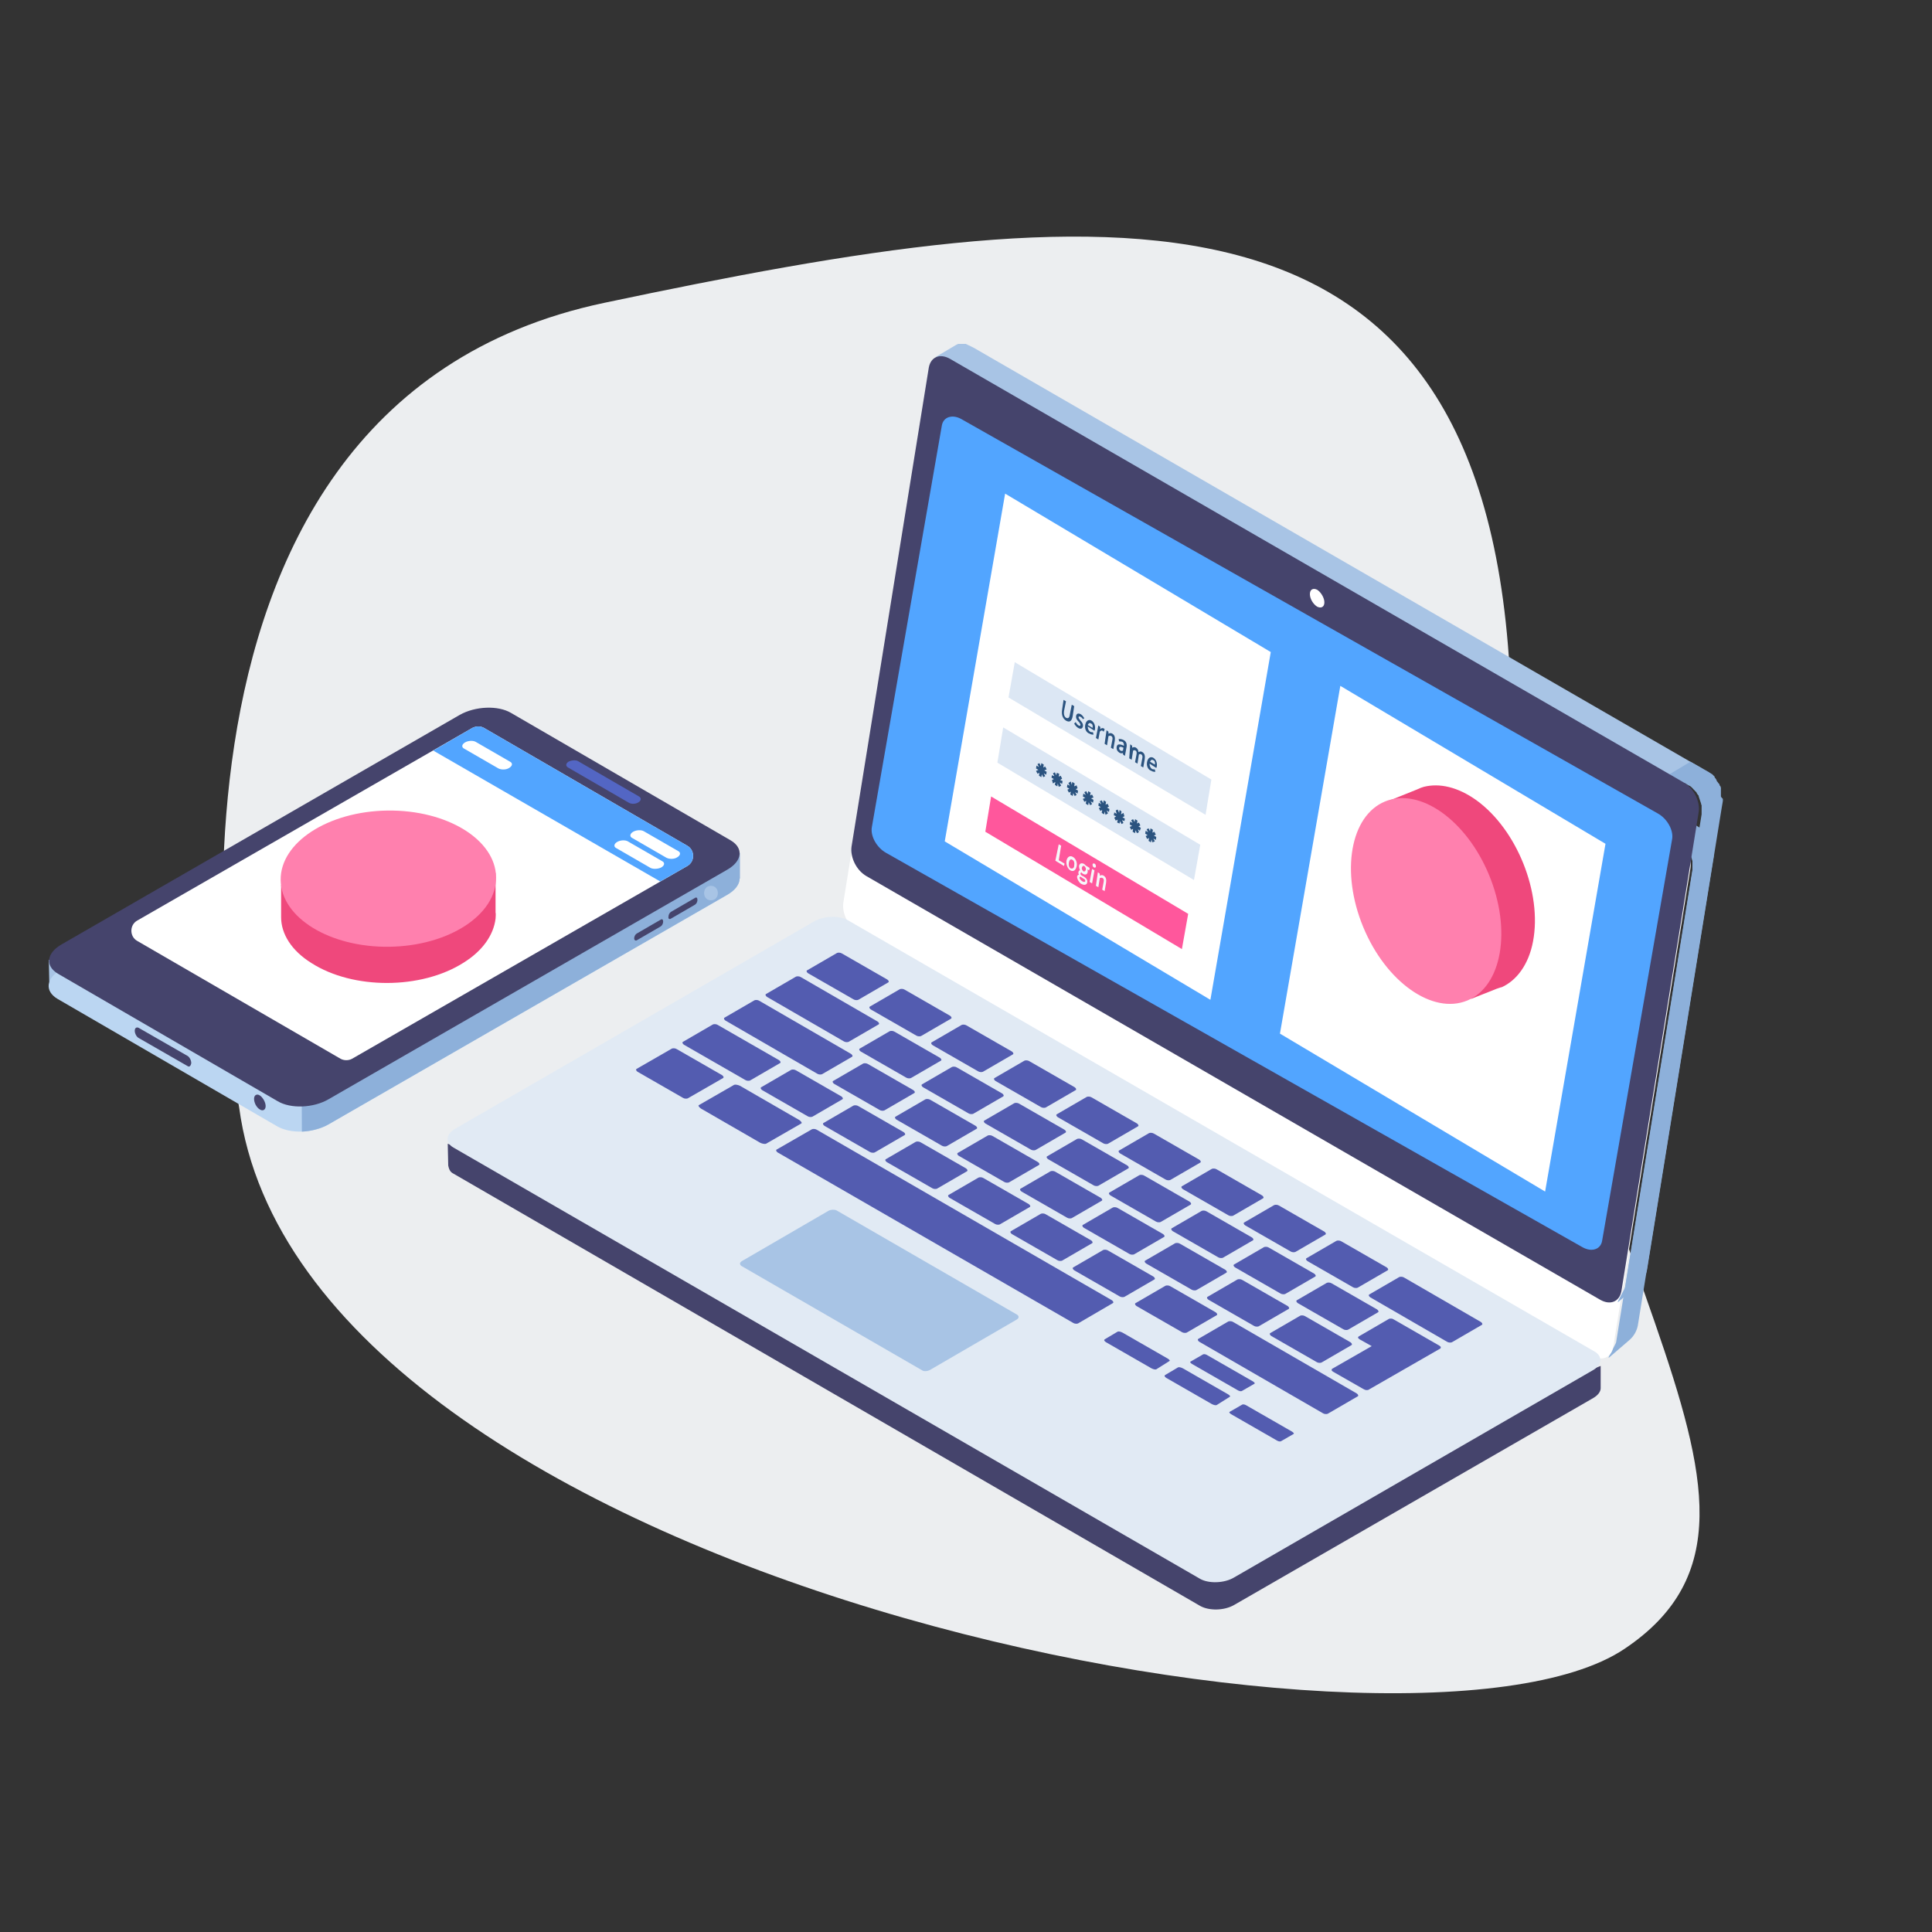 <?xml version="1.0" encoding="utf-8"?>
<!-- Generator: Adobe Illustrator 23.1.0, SVG Export Plug-In . SVG Version: 6.00 Build 0)  -->
<svg version="1.1" id="Layer_1" xmlns="http://www.w3.org/2000/svg" xmlns:xlink="http://www.w3.org/1999/xlink" x="0px" y="0px"
	 viewBox="0 0 400 400" style="enable-background:new 0 0 400 400;" xml:space="preserve">
<rect x="0" y="0" width="400" height="400" fill="#333333" stroke="none"/>
<style type="text/css">
	.st0{fill:#ECEEF0;}
	.st1{fill:#8DB0DA;}
	.st2{fill:#FFFFFF;}
	.st3{fill:#A8C4E5;}
	.st4{fill:#45446C;}
	.st5{fill:#52A5FF;}
	.st6{fill:#E1EAF4;}
	.st7{fill:#535CB0;}
	.st8{fill:#BBD6F2;}
	.st9{fill:#5366C4;}
	.st10{opacity:0.4;fill:#A8C4E5;}
	.st11{fill:#FF579C;}
	.st12{fill:#2B537F;}
	.st13{fill:#F6F7FA;}
	.st14{fill:#EF487C;}
	.st15{fill:#FF80AE;}
</style>
<path class="st0" d="M49.5,229.2c0,0-27.8-144.7,75.6-166.5s183.8-31.5,187.7,81.2c3.9,112.8,67.8,167.9,23.5,197.5
	C292,371.1,62.6,327.3,49.5,229.2z"/>
<g>
	<g>
		<path class="st1" d="M354.4,176.4C354.4,176.4,354.4,176.4,354.4,176.4c0-0.1,0-0.1,0-0.2c0-0.1,0-0.1,0-0.2c0,0,0,0,0,0
			c0,0,0,0,0,0c0,0,0-0.1,0-0.1c0-0.1,0-0.1,0-0.2c0,0,0-0.1,0-0.1c0,0,0,0,0,0c0,0,0,0,0-0.1c0-0.1,0-0.1,0-0.2c0-0.1,0-0.1,0-0.2
			c0,0,0,0,0,0c0,0,0,0,0,0c0-0.1,0-0.1,0-0.2c0-0.1,0-0.1,0-0.2c0,0,0,0,0,0c0,0,0,0,0,0c0,0,0-0.1,0-0.1c0-0.1,0-0.1-0.1-0.2
			c0,0,0-0.1,0-0.1c0,0,0,0,0,0c0,0,0,0,0,0c0-0.1,0-0.1-0.1-0.1c0,0,0-0.1-0.1-0.1c0,0,0,0,0-0.1c0,0,0,0,0,0c0,0,0,0,0-0.1
			c0,0,0-0.1-0.1-0.1c0,0,0-0.1-0.1-0.1c0,0,0,0,0,0c0,0,0,0,0,0c0-0.1-0.1-0.1-0.1-0.2c0,0-0.1-0.1-0.1-0.1c0,0,0-0.1-0.1-0.1
			c0,0,0,0,0,0c0-0.1-0.1-0.1-0.1-0.2c0,0,0,0,0-0.1c0,0,0,0,0,0c-0.1-0.1-0.1-0.2-0.2-0.3c0,0,0,0,0,0c0,0,0,0,0,0
			c0,0,0-0.1-0.1-0.1c0-0.1-0.1-0.1-0.1-0.1c0,0,0,0,0-0.1c0,0,0,0,0,0c0,0,0,0,0-0.1c0,0-0.1-0.1-0.1-0.1c0,0-0.1-0.1-0.1-0.1
			c0,0,0,0,0,0c0,0,0,0,0,0c0,0-0.1-0.1-0.1-0.1c0,0-0.1-0.1-0.1-0.1c0,0,0,0,0,0c0,0,0,0,0,0c0,0-0.1-0.1-0.1-0.1
			c0,0-0.1-0.1-0.2-0.1c0,0,0,0,0,0c0,0,0,0,0,0c0,0-0.1-0.1-0.1-0.1c-0.1,0-0.1-0.1-0.2-0.1c0,0,0,0,0,0c0,0,0,0,0,0c0,0,0,0,0,0
			c0,0-0.1,0-0.1-0.1c-0.1,0-0.1-0.1-0.2-0.1c0,0-0.8-0.5-0.8-0.5l-4.6,2.5c0,0,1.1,0.6,1.1,0.7c0.1,0,0.1,0.1,0.2,0.1
			c0.1,0,0.1,0.1,0.2,0.1c0.1,0,0.1,0.1,0.2,0.1c0,0,0,0,0.1,0.1c0.1,0.1,0.2,0.1,0.2,0.2l0,0l0,0c0.1,0.1,0.2,0.1,0.2,0.2
			c0,0,0,0,0,0c0.1,0.1,0.1,0.1,0.2,0.2c0,0,0,0,0,0c0.1,0.1,0.1,0.1,0.2,0.2c0,0,0,0,0,0c0.1,0.1,0.1,0.2,0.2,0.2
			c0,0,0.1,0.1,0.1,0.1c0,0.1,0.1,0.1,0.1,0.2c0,0.1,0.1,0.1,0.1,0.2c0,0,0.1,0.1,0.1,0.1c0,0,0,0.1,0.1,0.1c0,0.1,0.1,0.1,0.1,0.2
			c0,0,0,0,0,0.1c0,0.1,0.1,0.2,0.1,0.3c0,0,0,0,0,0c0,0.1,0.1,0.2,0.1,0.3c0,0,0,0,0,0c0,0.1,0.1,0.2,0.1,0.3c0,0,0,0,0,0
			c0,0.1,0.1,0.2,0.1,0.3c0,0,0,0,0,0c0,0.1,0.1,0.2,0.1,0.3c0,0,0,0,0,0c0,0.1,0,0.2,0.1,0.3c0,0,0,0,0,0c0,0.1,0,0.2,0,0.3
			c0,0,0,0,0,0c0,0.1,0,0.2,0,0.3c0,0,0,0.1,0,0.1c0,0.1,0,0.1,0,0.2c0,0.1,0,0.1,0,0.2c0,0.1,0,0.1,0,0.2c0,0.1,0,0.1,0,0.2
			c0,0,0,0.1,0,0.1c0,0,0,0.1,0,0.3l-15.8,97.8c-0.1,0.5-1.9,3.4-1.5,3.2l4.3-3.7c0.9-0.8,1.5-1.9,1.7-3l15.5-95.9
			c0.1-0.5,0.2-1.2,0.2-1.2c0,0,0-0.1,0-0.1c0,0,0-0.1,0-0.1c0,0,0,0,0,0c0,0,0,0,0,0c0,0,0,0,0,0c0-0.1,0-0.1,0-0.2
			C354.4,176.6,354.4,176.5,354.4,176.4C354.4,176.5,354.4,176.4,354.4,176.4z"/>
		<g>
			<path class="st2" d="M346.9,173.6c2.1,1.2,3.4,3.9,3.1,6.1l-16,99.2c-0.4,2.2-2.3,3-4.4,1.8L177.7,193c-2.1-1.2-3.4-3.9-3.1-6.1
				l16-99.2c0.4-2.2,2.3-3,4.4-1.8L346.9,173.6z"/>
		</g>
		<path class="st3" d="M352.2,159L201.6,72h0c0,0,0,0,0,0l-0.2-0.1c0,0,0,0,0,0c-0.2-0.1-0.4-0.2-0.4-0.2c-0.1,0-0.1-0.1-0.2-0.1
			c-0.1,0-0.1-0.1-0.2-0.1c-0.1,0-0.1,0-0.2-0.1c-0.1,0-0.1,0-0.2-0.1c-0.1,0-0.1,0-0.2-0.1c-0.1,0-0.1,0-0.2,0c0,0,0,0,0,0
			c0,0,0,0,0,0c0,0,0,0,0,0c-0.1,0-0.1,0-0.2,0c0,0-0.1,0-0.1,0c0,0,0,0-0.1,0c0,0,0,0,0,0c-0.1,0-0.1,0-0.2,0c0,0,0,0,0,0
			c0,0,0,0,0,0c-0.1,0-0.1,0-0.2,0c0,0,0,0,0,0c0,0-0.1,0-0.1,0c0,0-0.1,0-0.1,0c0,0,0,0,0,0c-0.1,0-0.1,0-0.2,0c0,0-0.1,0-0.1,0
			c0,0,0,0,0,0c-0.1,0-0.2,0-0.3,0.1c0,0,0,0,0,0c0,0,0,0,0,0c-0.1,0-0.2,0.1-0.4,0.2l-4.4,2.6c0.1-0.1,0.2-0.1,0.4-0.2
			c0,0,0.1,0,0.1,0c0.1,0,0.1,0,0.2,0c0.1,0,0.1,0,0.2,0c0,0,0.1,0,0.1,0c0.1,0,0.2,0,0.3,0c0,0,0,0,0.1,0c0.1,0,0.2,0,0.3,0
			c0,0,0,0,0,0c0.1,0,0.2,0,0.4,0.1c0,0,0,0,0,0c0.1,0,0.2,0.1,0.4,0.1c0,0,0,0,0,0c0.1,0,0.3,0.1,0.4,0.2c0.1,0,0.1,0.1,0.2,0.1
			c0,0,0.1,0,0.1,0.1l0.8,0.5l0,0l150.8,87.1c0.2,0.1,0.4,0.1,0.6,0l3.3-1.9C352.6,159.7,352.6,159.2,352.2,159z M200.1,72.3
			L200.1,72.3L200.1,72.3L200.1,72.3z"/>
		<path class="st1" d="M356.3,164.9C356.3,164.9,356.3,164.9,356.3,164.9c0-0.1,0-0.1,0-0.2c0-0.1,0-0.1,0-0.2c0,0,0,0,0,0
			c0,0,0,0,0,0c0,0,0-0.1,0-0.1c0-0.1,0-0.1,0-0.2c0,0,0-0.1,0-0.1c0,0,0,0,0,0c0,0,0,0,0-0.1c0-0.1,0-0.1,0-0.2c0-0.1,0-0.1,0-0.2
			c0,0,0,0,0,0c0,0,0,0,0,0c0-0.1,0-0.1,0-0.2c0-0.1,0-0.1,0-0.2c0,0,0,0,0,0c0,0,0,0,0,0c0,0,0-0.1,0-0.1c0-0.1,0-0.1-0.1-0.2
			c0,0,0-0.1,0-0.1c0,0,0,0,0,0c0,0,0,0,0,0c0-0.1,0-0.1-0.1-0.1c0,0,0-0.1-0.1-0.1c0,0,0,0,0-0.1c0,0,0,0,0,0c0,0,0,0,0-0.1
			c0,0,0-0.1-0.1-0.1c0,0,0-0.1-0.1-0.1c0,0,0,0,0,0c0,0,0,0,0,0c0-0.1-0.1-0.1-0.1-0.2c0,0-0.1-0.1-0.1-0.1c0,0,0-0.1-0.1-0.1
			c0,0,0,0,0,0c0-0.1-0.1-0.1-0.1-0.2c0,0,0,0,0-0.1c0,0,0,0,0,0c-0.1-0.1-0.1-0.2-0.2-0.3c0,0,0,0,0,0c0,0,0,0,0,0
			c0,0,0-0.1-0.1-0.1c0-0.1-0.1-0.1-0.1-0.1c0,0,0,0,0-0.1c0,0,0,0,0,0c0,0,0,0,0-0.1c0,0-0.1-0.1-0.1-0.1c0,0-0.1-0.1-0.1-0.1
			c0,0,0,0,0,0c0,0,0,0,0,0c0,0-0.1-0.1-0.1-0.1c0,0-0.1-0.1-0.1-0.1c0,0,0,0,0,0c0,0,0,0,0,0c0,0-0.1-0.1-0.1-0.1
			c0,0-0.1-0.1-0.2-0.1c0,0,0,0,0,0c0,0,0,0,0,0c0,0-0.1-0.1-0.1-0.1c-0.1,0-0.1-0.1-0.2-0.1c0,0,0,0,0,0c0,0,0,0,0,0c0,0,0,0,0,0
			c0,0-0.1,0-0.1-0.1c-0.1,0-0.1-0.1-0.2-0.1c0,0-3.7-2.1-3.7-2.1l-4.5,2.7c0,0,3.9,2,3.9,2.1c0.1,0,0.1,0.1,0.2,0.1
			c0.1,0,0.1,0.1,0.2,0.1c0.1,0,0.1,0.1,0.2,0.1c0,0,0,0,0.1,0.1c0.1,0.1,0.2,0.1,0.2,0.2l0,0c0,0,0,0,0,0c0.1,0.1,0.2,0.1,0.2,0.2
			c0,0,0,0,0,0c0.1,0.1,0.1,0.1,0.2,0.2c0,0,0,0,0,0c0.1,0.1,0.1,0.1,0.2,0.2c0,0,0,0,0,0c0.1,0.1,0.1,0.2,0.2,0.2
			c0,0,0.1,0.1,0.1,0.1c0,0.1,0.1,0.1,0.1,0.2c0,0.1,0.1,0.1,0.1,0.2c0,0,0.1,0.1,0.1,0.1c0,0,0,0.1,0.1,0.1c0,0.1,0.1,0.1,0.1,0.2
			c0,0,0,0,0,0.1c0,0.1,0.1,0.2,0.1,0.3c0,0,0,0,0,0c0,0.1,0.1,0.2,0.1,0.3c0,0,0,0,0,0c0,0.1,0.1,0.2,0.1,0.3c0,0,0,0,0,0
			c0,0.1,0.1,0.2,0.1,0.3c0,0,0,0,0,0c0,0.1,0.1,0.2,0.1,0.3c0,0,0,0,0,0c0,0.1,0,0.2,0.1,0.3c0,0,0,0,0,0c0,0.1,0,0.2,0,0.3
			c0,0,0,0,0,0c0,0.1,0,0.2,0,0.3c0,0,0,0.1,0,0.1c0,0.1,0,0.1,0,0.2c0,0.1,0,0.1,0,0.2c0,0.1,0,0.1,0,0.2c0,0.1,0,0.1,0,0.2
			c0,0,0,0.1,0,0.1c0,0,0,0.1,0,0.3l-15.8,97.8c-0.1,0.5-1.9,3.4-1.5,3.2l4.3-3.7c0.9-0.8,1.5-1.9,1.7-3l15.5-95.9
			c0.1-0.5,0.2-1.2,0.2-1.2c0,0,0-0.1,0-0.1c0,0,0-0.1,0-0.1c0,0,0,0,0,0c0,0,0,0,0,0c0,0,0,0,0,0c0-0.1,0-0.1,0-0.2
			C356.3,165,356.3,164.9,356.3,164.9C356.3,164.9,356.3,164.9,356.3,164.9z"/>
		<g>
			<path class="st4" d="M348.6,162c2.1,1.2,3.4,3.9,3.1,6.1l-16,99.2c-0.4,2.2-2.3,3-4.4,1.8l-151.9-87.7c-2.1-1.2-3.4-3.9-3.1-6.1
				l16-99.2c0.4-2.2,2.3-3,4.4-1.8L348.6,162z"/>
		</g>
		<g>
			<g>
				<path class="st5" d="M343.2,168.4c2,1.1,3.3,3.5,3,5.3l-14.5,83.2c-0.3,1.8-2.2,2.4-4.1,1.3l-144.1-81.6c-2-1.1-3.3-3.5-3-5.3
					L195,88.1c0.3-1.8,2.2-2.4,4.1-1.3L343.2,168.4z"/>
			</g>
		</g>
		<path class="st2" d="M274.2,124.7c0,1-0.7,1.3-1.5,0.9c-0.8-0.5-1.5-1.6-1.5-2.6s0.7-1.3,1.5-0.9
			C273.5,122.6,274.2,123.8,274.2,124.7z"/>
		<path class="st4" d="M331.4,287.4l0-4.6l-5.9,2.3l-1.3-2.9l-148.6-85.8c-1.8-1-5.2-0.9-7.2,0.3l-64.2,36.9v-1l-10,4.8l-1.5-0.6
			l0.1,4.5c0.2,1,0.5,1.4,1.1,1.7l154.6,89.5c1.8,1,4.9,1,7-0.2l74.1-42.7C330.9,288.9,331.4,288.1,331.4,287.4L331.4,287.4z"/>
		<path class="st6" d="M248.5,326.9L93.9,237.6c-1.8-1-1.6-2.9,0.5-4l74.1-42.8c2.1-1.2,5.2-1.3,7-0.3l154.6,89.3
			c1.8,1,1.6,2.9-0.5,4l-74.1,42.8C253.5,327.8,250.3,327.9,248.5,326.9z"/>
		<path class="st3" d="M190.9,283.7l-37.4-21.6c-0.4-0.3-0.4-0.7,0.1-1l17.9-10.4c0.5-0.3,1.3-0.3,1.7-0.1l37.4,21.6
			c0.4,0.3,0.4,0.7-0.1,1l-17.9,10.4C192.1,283.9,191.3,284,190.9,283.7z"/>
		<g>
			<g>
				<path class="st7" d="M177.7,207c-0.2,0.1-0.7,0.1-1-0.1l-9.4-5.4c-0.3-0.2-0.4-0.5-0.2-0.6l6.2-3.6c0.2-0.1,0.7-0.1,1,0.1
					l9.4,5.4c0.3,0.2,0.4,0.5,0.2,0.6L177.7,207z"/>
				<path class="st7" d="M188.6,223.2c-0.2,0.1-0.7,0.1-1-0.1l-9.4-5.4c-0.3-0.2-0.4-0.5-0.2-0.6l6.2-3.6c0.2-0.1,0.7-0.1,1,0.1
					l9.4,5.4c0.3,0.2,0.4,0.5,0.2,0.6L188.6,223.2z"/>
				<path class="st7" d="M183.1,229.9c-0.2,0.1-0.7,0.1-1-0.1l-9.4-5.4c-0.3-0.2-0.4-0.5-0.2-0.6l6.2-3.6c0.2-0.1,0.7-0.1,1,0.1
					l9.4,5.4c0.3,0.2,0.4,0.5,0.2,0.6L183.1,229.9z"/>
				<path class="st7" d="M168.2,231.2c-0.2,0.1-0.7,0.1-1-0.1l-9.4-5.4c-0.3-0.2-0.4-0.5-0.2-0.6l6.2-3.6c0.2-0.1,0.7-0.1,1,0.1
					l9.4,5.4c0.3,0.2,0.4,0.5,0.2,0.6L168.2,231.2z"/>
				<path class="st7" d="M142.4,227.4c-0.2,0.1-0.7,0.1-1-0.1l-9.4-5.4c-0.3-0.2-0.4-0.5-0.2-0.6l7.3-4.2c0.2-0.1,0.7-0.1,1,0.1
					l9.4,5.4c0.3,0.2,0.4,0.5,0.2,0.6L142.4,227.4z"/>
				<path class="st7" d="M158.6,236.8c-0.2,0.1-0.8,0-1.2-0.2l-12.3-7.1c-0.4-0.3-0.6-0.6-0.4-0.7l7.3-4.2c0.2-0.1,0.8,0,1.2,0.2
					l12.3,7.1c0.4,0.3,0.6,0.6,0.4,0.7L158.6,236.8z"/>
				<path class="st7" d="M239.4,283.5c-0.2,0.1-0.6,0-1-0.2l-9.4-5.4c-0.3-0.2-0.5-0.4-0.3-0.6l2.7-1.6c0.2-0.1,0.6,0,1,0.2l9.4,5.4
					c0.3,0.2,0.5,0.4,0.3,0.5L239.4,283.5z"/>
				<path class="st7" d="M251.9,290.9c-0.2,0.1-0.6,0-1-0.2l-9.4-5.4c-0.3-0.2-0.5-0.4-0.3-0.6l2.7-1.6c0.2-0.1,0.6,0,1,0.2l9.4,5.4
					c0.3,0.2,0.5,0.4,0.3,0.5L251.9,290.9z"/>
				<path class="st7" d="M265.2,298.4c-0.2,0.1-0.6,0-0.9-0.2l-9.4-5.4c-0.3-0.2-0.5-0.4-0.3-0.5l2.6-1.5c0.2-0.1,0.6,0,0.9,0.2
					l9.4,5.4c0.3,0.2,0.5,0.4,0.3,0.5L265.2,298.4z"/>
				<path class="st7" d="M257.1,288c-0.2,0.1-0.6,0-0.9-0.2l-9.4-5.4c-0.3-0.2-0.5-0.4-0.3-0.5l2.6-1.5c0.2-0.1,0.6,0,0.9,0.2
					l9.4,5.4c0.3,0.2,0.5,0.4,0.3,0.5L257.1,288z"/>
				<path class="st7" d="M223.2,274c-0.2,0.1-0.7,0.1-1-0.1L161,238.6c-0.3-0.2-0.4-0.5-0.2-0.6l7.3-4.2c0.2-0.1,0.7-0.1,1,0.1
					l61.1,35.3c0.3,0.2,0.4,0.5,0.2,0.6L223.2,274z"/>
				<path class="st7" d="M216.9,268.7c0,0-0.2-0.1-0.5-0.3l-48.6-28.1c-0.3-0.2-0.5-0.3-0.5-0.3l0.5-0.3c0,0,0.2,0.1,0.5,0.3
					l48.6,28.1c0.3,0.2,0.5,0.3,0.5,0.3L216.9,268.7z"/>
				<path class="st7" d="M156.9,234.4C156.9,234.4,156.9,234.4,156.9,234.4l-7.3-4.2c0,0-0.1,0,0-0.1l0.5-0.3c0,0,0.1,0,0.1,0
					l7.2,4.1c0,0,0.1,0,0,0.1L156.9,234.4z"/>
				<path class="st7" d="M138.5,223C138.5,223,138.5,223,138.5,223l-3.1-1.8c0,0,0,0,0,0l0.5-0.3c0,0,0,0,0.1,0l3,1.8c0,0,0,0,0,0
					L138.5,223z"/>
				<path class="st7" d="M181.1,238.6c-0.2,0.1-0.7,0.1-1-0.1l-9.4-5.4c-0.3-0.2-0.4-0.5-0.2-0.6l6.2-3.6c0.2-0.1,0.7-0.1,1,0.1
					l9.4,5.4c0.3,0.2,0.4,0.5,0.2,0.6L181.1,238.6z"/>
				<path class="st7" d="M194,246.1c-0.2,0.1-0.7,0.1-1-0.1l-9.4-5.4c-0.3-0.2-0.4-0.5-0.2-0.6l6.2-3.6c0.2-0.1,0.7-0.1,1,0.1
					l9.4,5.4c0.3,0.2,0.4,0.5,0.2,0.6L194,246.1z"/>
				<path class="st7" d="M207,253.5c-0.2,0.1-0.7,0.1-1-0.1l-9.4-5.4c-0.3-0.2-0.4-0.5-0.2-0.6l6.2-3.6c0.2-0.1,0.7-0.1,1,0.1
					l9.4,5.4c0.3,0.2,0.4,0.5,0.2,0.6L207,253.5z"/>
				<path class="st7" d="M219.9,261c-0.2,0.1-0.7,0.1-1-0.1l-9.4-5.4c-0.3-0.2-0.4-0.5-0.2-0.6l6.2-3.6c0.2-0.1,0.7-0.1,1,0.1
					l9.4,5.4c0.3,0.2,0.4,0.5,0.2,0.6L219.9,261z"/>
				<path class="st7" d="M232.8,268.5c-0.2,0.1-0.7,0.1-1-0.1l-9.4-5.4c-0.3-0.2-0.4-0.5-0.2-0.6l6.2-3.6c0.2-0.1,0.7-0.1,1,0.1
					l9.4,5.4c0.3,0.2,0.4,0.5,0.2,0.6L232.8,268.5z"/>
				<path class="st7" d="M245.7,275.9c-0.2,0.1-0.7,0.1-1-0.1l-9.4-5.4c-0.3-0.2-0.4-0.5-0.2-0.6l6.2-3.6c0.2-0.1,0.7-0.1,1,0.1
					l9.4,5.4c0.3,0.2,0.4,0.5,0.2,0.6L245.7,275.9z"/>
				<path class="st7" d="M274.9,292.7c-0.2,0.1-0.7,0.1-1-0.1l-25.6-14.8c-0.3-0.2-0.4-0.5-0.2-0.6l6.2-3.6c0.2-0.1,0.7-0.1,1,0.1
					l25.6,14.8c0.3,0.2,0.4,0.5,0.2,0.6L274.9,292.7z"/>
				<path class="st7" d="M196,237.3c-0.2,0.1-0.7,0.1-1-0.1l-9.4-5.4c-0.3-0.2-0.4-0.5-0.2-0.6l6.2-3.6c0.2-0.1,0.7-0.1,1,0.1
					l9.4,5.4c0.3,0.2,0.4,0.5,0.2,0.6L196,237.3z"/>
				<path class="st7" d="M208.9,244.8c-0.2,0.1-0.7,0.1-1-0.1l-9.4-5.4c-0.3-0.2-0.4-0.5-0.2-0.6l6.2-3.6c0.2-0.1,0.7-0.1,1,0.1
					l9.4,5.4c0.3,0.2,0.4,0.5,0.2,0.6L208.9,244.8z"/>
				<path class="st7" d="M221.9,252.2c-0.2,0.1-0.7,0.1-1-0.1l-9.4-5.4c-0.3-0.2-0.4-0.5-0.2-0.6l6.2-3.6c0.2-0.1,0.7-0.1,1,0.1
					l9.4,5.4c0.3,0.2,0.4,0.5,0.2,0.6L221.9,252.2z"/>
				<path class="st7" d="M234.8,259.7c-0.2,0.1-0.7,0.1-1-0.1l-9.4-5.4c-0.3-0.2-0.4-0.5-0.2-0.6l6.2-3.6c0.2-0.1,0.7-0.1,1,0.1
					l9.4,5.4c0.3,0.2,0.4,0.5,0.2,0.6L234.8,259.7z"/>
				<path class="st7" d="M247.7,267.1c-0.2,0.1-0.7,0.1-1-0.1l-9.4-5.4c-0.3-0.2-0.4-0.5-0.2-0.6l6.2-3.6c0.2-0.1,0.7-0.1,1,0.1
					l9.4,5.4c0.3,0.2,0.4,0.5,0.2,0.6L247.7,267.1z"/>
				<path class="st7" d="M260.6,274.6c-0.2,0.1-0.7,0.1-1-0.1l-9.4-5.4c-0.3-0.2-0.4-0.5-0.2-0.6l6.2-3.6c0.2-0.1,0.7-0.1,1,0.1
					l9.4,5.4c0.3,0.2,0.4,0.5,0.2,0.6L260.6,274.6z"/>
				<path class="st7" d="M273.6,282.1c-0.2,0.1-0.7,0.1-1-0.1l-9.4-5.4c-0.3-0.2-0.4-0.5-0.2-0.6l6.2-3.6c0.2-0.1,0.7-0.1,1,0.1
					l9.4,5.4c0.3,0.2,0.4,0.5,0.2,0.6L273.6,282.1z"/>
				<path class="st7" d="M201.5,230.6c-0.2,0.1-0.7,0.1-1-0.1l-9.4-5.4c-0.3-0.2-0.4-0.5-0.2-0.6l6.2-3.6c0.2-0.1,0.7-0.1,1,0.1
					l9.4,5.4c0.3,0.2,0.4,0.5,0.2,0.6L201.5,230.6z"/>
				<path class="st7" d="M214.4,238.1c-0.2,0.1-0.7,0.1-1-0.1l-9.4-5.4c-0.3-0.2-0.4-0.5-0.2-0.6l6.2-3.6c0.2-0.1,0.7-0.1,1,0.1
					l9.4,5.4c0.3,0.2,0.4,0.5,0.2,0.6L214.4,238.1z"/>
				<path class="st7" d="M227.4,245.5c-0.2,0.1-0.7,0.1-1-0.1l-9.4-5.4c-0.3-0.2-0.4-0.5-0.2-0.6l6.2-3.6c0.2-0.1,0.7-0.1,1,0.1
					l9.4,5.4c0.3,0.2,0.4,0.5,0.2,0.6L227.4,245.5z"/>
				<path class="st7" d="M240.3,253c-0.2,0.1-0.7,0.1-1-0.1l-9.4-5.4c-0.3-0.2-0.4-0.5-0.2-0.6l6.2-3.6c0.2-0.1,0.7-0.1,1,0.1
					l9.4,5.4c0.3,0.2,0.4,0.5,0.2,0.6L240.3,253z"/>
				<path class="st7" d="M253.2,260.4c-0.2,0.1-0.7,0.1-1-0.1l-9.4-5.4c-0.3-0.2-0.4-0.5-0.2-0.6l6.2-3.6c0.2-0.1,0.7-0.1,1,0.1
					l9.4,5.4c0.3,0.2,0.4,0.5,0.2,0.6L253.2,260.4z"/>
				<path class="st7" d="M266.1,267.9c-0.2,0.1-0.7,0.1-1-0.1l-9.4-5.4c-0.3-0.2-0.4-0.5-0.2-0.6l6.2-3.6c0.2-0.1,0.7-0.1,1,0.1
					l9.4,5.4c0.3,0.2,0.4,0.5,0.2,0.6L266.1,267.9z"/>
				<path class="st7" d="M279.1,275.3c-0.2,0.1-0.7,0.1-1-0.1l-9.4-5.4c-0.3-0.2-0.4-0.5-0.2-0.6l6.2-3.6c0.2-0.1,0.7-0.1,1,0.1
					l9.4,5.4c0.3,0.2,0.4,0.5,0.2,0.6L279.1,275.3z"/>
				<path class="st7" d="M175.7,215.7c-0.2,0.1-0.7,0.1-1-0.1l-15.9-9.2c-0.3-0.2-0.4-0.5-0.2-0.6l6.2-3.6c0.2-0.1,0.7-0.1,1,0.1
					l15.9,9.2c0.3,0.2,0.4,0.5,0.2,0.6L175.7,215.7z"/>
				<path class="st7" d="M300.6,277.9c-0.2,0.1-0.7,0.1-1-0.1l-15.9-9.2c-0.3-0.2-0.4-0.5-0.2-0.6l6.2-3.6c0.2-0.1,0.7-0.1,1,0.1
					l15.9,9.2c0.3,0.2,0.4,0.5,0.2,0.6L300.6,277.9z"/>
				<path class="st7" d="M170.2,222.4c-0.2,0.1-0.7,0.1-1-0.1l-19-11c-0.3-0.2-0.4-0.5-0.2-0.6l6.2-3.6c0.2-0.1,0.7-0.1,1,0.1l19,11
					c0.3,0.2,0.4,0.5,0.2,0.6L170.2,222.4z"/>
				<path class="st7" d="M155.3,223.7c-0.2,0.1-0.7,0.1-1-0.1l-12.7-7.3c-0.3-0.2-0.4-0.5-0.2-0.6l6.2-3.6c0.2-0.1,0.7-0.1,1,0.1
					l12.7,7.3c0.3,0.2,0.4,0.5,0.2,0.6L155.3,223.7z"/>
				<path class="st7" d="M190.7,214.5c-0.2,0.1-0.7,0.1-1-0.1l-9.4-5.4c-0.3-0.2-0.4-0.5-0.2-0.6l6.2-3.6c0.2-0.1,0.7-0.1,1,0.1
					l9.4,5.4c0.3,0.2,0.4,0.5,0.2,0.6L190.7,214.5z"/>
				<path class="st7" d="M203.5,221.9c-0.2,0.1-0.7,0.1-1-0.1l-9.4-5.4c-0.3-0.2-0.4-0.5-0.2-0.6l6.2-3.6c0.2-0.1,0.7-0.1,1,0.1
					l9.4,5.4c0.3,0.2,0.4,0.5,0.2,0.6L203.5,221.9z"/>
				<path class="st7" d="M216.5,229.3c-0.2,0.1-0.7,0.1-1-0.1l-9.4-5.4c-0.3-0.2-0.4-0.5-0.2-0.6l6.2-3.6c0.2-0.1,0.7-0.1,1,0.1
					l9.4,5.4c0.3,0.2,0.4,0.5,0.2,0.6L216.5,229.3z"/>
				<path class="st7" d="M229.4,236.8c-0.2,0.1-0.7,0.1-1-0.1l-9.4-5.4c-0.3-0.2-0.4-0.5-0.2-0.6l6.2-3.6c0.2-0.1,0.7-0.1,1,0.1
					l9.4,5.4c0.3,0.2,0.4,0.5,0.2,0.6L229.4,236.8z"/>
				<path class="st7" d="M242.3,244.3c-0.2,0.1-0.7,0.1-1-0.1l-9.4-5.4c-0.3-0.2-0.4-0.5-0.2-0.6l6.2-3.6c0.2-0.1,0.7-0.1,1,0.1
					l9.4,5.4c0.3,0.2,0.4,0.5,0.2,0.6L242.3,244.3z"/>
				<path class="st7" d="M255.3,251.7c-0.2,0.1-0.7,0.1-1-0.1l-9.4-5.4c-0.3-0.2-0.4-0.5-0.2-0.6l6.2-3.6c0.2-0.1,0.7-0.1,1,0.1
					l9.4,5.4c0.3,0.2,0.4,0.5,0.2,0.6L255.3,251.7z"/>
				<path class="st7" d="M268.2,259.2c-0.2,0.1-0.7,0.1-1-0.1l-9.4-5.4c-0.3-0.2-0.4-0.5-0.2-0.6l6.2-3.6c0.2-0.1,0.7-0.1,1,0.1
					l9.4,5.4c0.3,0.2,0.4,0.5,0.2,0.6L268.2,259.2z"/>
				<path class="st7" d="M281.1,266.6c-0.2,0.1-0.7,0.1-1-0.1l-9.4-5.4c-0.3-0.2-0.4-0.5-0.2-0.6l6.2-3.6c0.2-0.1,0.7-0.1,1,0.1
					l9.4,5.4c0.3,0.2,0.4,0.5,0.2,0.6L281.1,266.6z"/>
				<path class="st7" d="M288.6,273.2c-0.2-0.1-0.3-0.2-0.6-0.2c-0.2,0-0.4,0-0.5,0.1l-6.2,3.6c-0.1,0.1-0.2,0.2-0.1,0.3
					c0,0.1,0.2,0.2,0.3,0.3l2.5,1.4l-8.2,4.7c-0.1,0.1-0.1,0.2-0.1,0.3c0,0.1,0.2,0.2,0.3,0.3l6.3,3.6c0.2,0.1,0.4,0.2,0.6,0.2
					c0.2,0,0.4,0,0.5-0.1l14.8-8.5c0.1-0.1,0.1-0.2,0.1-0.3c0-0.1-0.2-0.2-0.3-0.3L288.6,273.2z"/>
				<path class="st7" d="M153.6,220.7C153.6,220.7,153.6,220.7,153.6,220.7l-7.3-4.2c0,0-0.1,0,0-0.1l0.5-0.3c0,0,0.1,0,0.1,0
					l7.2,4.1c0,0,0.1,0,0,0.1L153.6,220.7z"/>
			</g>
		</g>
	</g>
	<g>
		<g>
			<path class="st3" d="M10.2,203.3l-0.1-4.6l5.9,3.8c0,0-1.7,4.1-1.8,4C14,206.4,10.2,203.3,10.2,203.3z"/>
			<path class="st8" d="M57.4,233.2l-45.5-26.4c-2.7-1.6-2.4-4.3,0.8-6.1l82.5-47.5c3.2-1.8,7.9-2,10.6-0.4l45.5,26.4
				c2.7,1.6,2.4,4.3-0.8,6.1l-82.5,47.5C64.9,234.6,60.2,234.8,57.4,233.2z"/>
			<path class="st1" d="M62.4,207.9l32.8-54.7c3.2-1.8,7.9-2,10.6-0.4l45.5,26.4c2.7,1.6,2.4,4.3-0.8,6.1l-82.5,47.5
				c-1.6,0.9-3.6,1.4-5.5,1.5L62.4,207.9z"/>
			<polygon class="st1" points="98.3,189.8 106.7,178.5 153.2,176.6 153.2,181.9 102.4,198.1 			"/>
			<path class="st4" d="M55,229c0,0.8-0.6,1.1-1.2,0.7c-0.7-0.4-1.2-1.4-1.2-2.2c0-0.8,0.6-1.1,1.2-0.7C54.4,227.2,55,228.2,55,229z
				"/>
			<path class="st4" d="M57.5,228l-45.5-26.4c-2.7-1.6-2.4-4.3,0.8-6.1L95.2,148c3.2-1.8,7.9-2,10.6-0.4l45.5,26.4
				c2.7,1.6,2.4,4.3-0.8,6.1l-82.5,47.5C64.9,229.4,60.2,229.6,57.5,228z"/>
			<path class="st9" d="M130.2,166.2l-12.6-7.3c-0.5-0.3-0.5-0.8,0.1-1.2l0,0c0.6-0.3,1.5-0.4,2-0.1l12.6,7.3
				c0.5,0.3,0.5,0.8-0.1,1.2l0,0C131.6,166.5,130.7,166.5,130.2,166.2z"/>
			<path class="st4" d="M38.8,220.7l-10.1-5.8c-0.4-0.2-0.8-0.9-0.8-1.5l0,0c0-0.6,0.4-0.8,0.8-0.6l10.1,5.8
				c0.4,0.2,0.8,0.9,0.8,1.5l0,0C39.5,220.7,39.2,221,38.8,220.7z"/>
			<path class="st4" d="M138.9,190.2l5-2.9c0.3-0.2,0.5-0.6,0.5-1l0,0c0-0.4-0.2-0.6-0.5-0.4l-5,2.9c-0.3,0.2-0.5,0.6-0.5,1l0,0
				C138.3,190.2,138.6,190.4,138.9,190.2z"/>
			<path class="st4" d="M131.8,194.7l5-2.9c0.3-0.2,0.5-0.6,0.5-1l0,0c0-0.4-0.2-0.6-0.5-0.4l-5,2.9c-0.3,0.2-0.5,0.6-0.5,1v0
				C131.3,194.6,131.5,194.8,131.8,194.7z"/>
			<path class="st2" d="M97.8,150.7l-69.4,39.9c-1.6,0.9-1.6,3.3,0,4.2l42.1,24.4c0.7,0.4,1.7,0.4,2.4,0l69.4-39.9
				c1.6-0.9,1.6-3.3,0-4.2l-42.1-24.4C99.5,150.3,98.6,150.3,97.8,150.7z"/>
			<path class="st5" d="M97.8,150.7l-8.1,4.7l47,27.1l5.6-3.2c1.6-0.9,1.6-3.3,0-4.2l-42.1-24.4C99.5,150.3,98.6,150.3,97.8,150.7z"
				/>
		</g>
	</g>
	<g>
		<polygon class="st2" points="250.6,207 195.6,174.2 208.1,102.2 263.1,135 		"/>
		<polygon class="st2" points="319.9,246.7 265,214 277.5,142 332.4,174.7 		"/>
		<polygon class="st10" points="249.6,168.7 208.8,144.4 210.1,137.1 250.8,161.4 		"/>
		<polygon class="st10" points="247.2,182.2 206.5,157.9 207.7,150.6 248.5,174.9 		"/>
		<polygon class="st11" points="244.7,196.5 204,172.2 205.2,164.9 246,189.2 		"/>
		<g>
			<path class="st12" d="M219.9,146.9l0.3-2l0.5,0.3l-0.4,2c-0.1,0.8,0.1,1.2,0.4,1.4c0.4,0.2,0.7,0.1,0.8-0.7l0.4-2l0.5,0.3l-0.3,2
				c-0.2,1.2-0.7,1.4-1.4,1C220.1,148.8,219.7,148.1,219.9,146.9z"/>
			<path class="st12" d="M222.4,149.8l0.3-0.3c0.2,0.3,0.3,0.5,0.6,0.7c0.2,0.1,0.4,0.1,0.4-0.1c0-0.2-0.2-0.5-0.4-0.7
				c-0.3-0.3-0.6-0.7-0.5-1.2c0.1-0.5,0.5-0.6,1-0.3c0.3,0.2,0.5,0.5,0.7,0.8l-0.3,0.2c-0.1-0.2-0.3-0.4-0.5-0.5
				c-0.2-0.1-0.4-0.1-0.4,0.1c0,0.2,0.2,0.4,0.4,0.7c0.3,0.3,0.6,0.7,0.5,1.2c-0.1,0.5-0.5,0.6-1,0.3
				C222.9,150.5,222.6,150.2,222.4,149.8z"/>
			<path class="st12" d="M224.7,150c0.2-0.9,0.8-1.1,1.3-0.8c0.6,0.4,0.8,1.1,0.7,1.8c0,0.1-0.1,0.2-0.1,0.3l-1.4-0.9
				c0,0.5,0.2,0.9,0.5,1.1c0.2,0.1,0.4,0.1,0.6,0.1l0.1,0.5c-0.2,0-0.5,0-0.8-0.2C224.9,151.7,224.5,150.9,224.7,150z M226.2,150.7
				c0.1-0.4,0-0.8-0.3-0.9c-0.3-0.2-0.5-0.1-0.7,0.3L226.2,150.7z"/>
			<path class="st12" d="M227.4,150.2l0.4,0.3l0,0.5l0,0c0.2-0.3,0.5-0.3,0.7-0.2c0.1,0.1,0.2,0.1,0.2,0.2l-0.2,0.5
				c-0.1-0.1-0.1-0.1-0.2-0.2c-0.2-0.1-0.4-0.1-0.6,0.2l-0.3,1.6l-0.5-0.3L227.4,150.2z"/>
			<path class="st12" d="M229.1,151.2l0.4,0.3l0,0.4l0,0c0.2-0.1,0.5-0.2,0.8,0c0.5,0.3,0.6,0.8,0.5,1.5l-0.3,1.7l-0.5-0.3l0.3-1.6
				c0.1-0.4,0-0.7-0.2-0.8c-0.2-0.1-0.3-0.1-0.6,0l-0.3,1.9l-0.5-0.3L229.1,151.2z"/>
			<path class="st12" d="M231.2,154.6c0.1-0.6,0.6-0.6,1.5-0.2c0-0.3,0-0.6-0.3-0.8c-0.2-0.1-0.5-0.1-0.7-0.1l-0.1-0.5
				c0.3,0,0.6,0,1,0.2c0.6,0.3,0.8,0.9,0.6,1.7l-0.3,1.6l-0.4-0.3l0-0.3l0,0c-0.2,0.1-0.5,0.1-0.8-0.1
				C231.3,155.5,231.1,155.1,231.2,154.6z M232.5,155.4l0.1-0.6c-0.6-0.3-0.9-0.2-0.9,0.1c0,0.2,0.1,0.4,0.3,0.5
				C232.1,155.5,232.3,155.5,232.5,155.4z"/>
			<path class="st12" d="M234,154.1l0.4,0.3l0,0.4l0,0c0.2-0.1,0.5-0.2,0.8,0c0.3,0.2,0.5,0.5,0.5,0.9c0.3-0.1,0.5-0.2,0.8,0
				c0.5,0.3,0.6,0.8,0.5,1.5l-0.3,1.7l-0.5-0.3l0.3-1.6c0.1-0.4,0-0.7-0.2-0.8c-0.1-0.1-0.3-0.1-0.5,0l-0.3,1.9l-0.5-0.3l0.3-1.6
				c0.1-0.4,0-0.7-0.2-0.8c-0.1-0.1-0.3-0.1-0.5,0l-0.3,1.9l-0.5-0.3L234,154.1z"/>
			<path class="st12" d="M237.5,157.7c0.2-0.9,0.8-1.1,1.3-0.8c0.6,0.4,0.8,1.1,0.7,1.8c0,0.1-0.1,0.2-0.1,0.3l-1.4-0.9
				c0,0.5,0.2,0.9,0.5,1.1c0.2,0.1,0.4,0.1,0.6,0.1l0.1,0.5c-0.2,0-0.5,0-0.8-0.2C237.7,159.4,237.3,158.6,237.5,157.7z
				 M239.1,158.3c0.1-0.4,0-0.8-0.3-0.9c-0.3-0.2-0.5-0.1-0.7,0.3L239.1,158.3z"/>
		</g>
		<g>
			<path class="st13" d="M219.2,174.8l0.5,0.3l-0.5,3l1.2,0.7l-0.1,0.5l-1.8-1.1L219.2,174.8z"/>
			<path class="st13" d="M220.8,178.2c0.2-0.9,0.8-1.1,1.3-0.8c0.6,0.3,1,1.2,0.8,2c-0.2,0.9-0.8,1.1-1.3,0.8
				C221.1,179.9,220.7,179.1,220.8,178.2z M222.4,179.2c0.1-0.5,0-1-0.4-1.2c-0.3-0.2-0.6,0-0.7,0.6c-0.1,0.5,0,1,0.4,1.2
				C222.1,179.9,222.4,179.7,222.4,179.2z"/>
			<path class="st13" d="M223,181.5c0-0.2,0.2-0.4,0.4-0.4l0,0c-0.1-0.2-0.2-0.3-0.1-0.6c0-0.2,0.2-0.3,0.3-0.3l0,0
				c-0.1-0.2-0.2-0.6-0.2-0.9c0.1-0.6,0.6-0.7,1.1-0.4c0.1,0.1,0.2,0.2,0.3,0.3l0.8,0.5l-0.1,0.5l-0.4-0.2c0.1,0.1,0.1,0.3,0.1,0.5
				c-0.1,0.6-0.5,0.7-1,0.4c-0.1-0.1-0.2-0.1-0.3-0.3c-0.1,0-0.1,0.1-0.2,0.2c0,0.2,0,0.3,0.3,0.5l0.4,0.2c0.5,0.3,0.8,0.7,0.7,1.2
				c-0.1,0.5-0.6,0.7-1.4,0.2C223.3,182.5,223,182,223,181.5z M224.7,182.4c0-0.2-0.1-0.4-0.4-0.5l-0.3-0.2
				c-0.1-0.1-0.2-0.1-0.3-0.2c-0.1,0-0.2,0.1-0.2,0.2c0,0.2,0.2,0.5,0.5,0.7C224.4,182.7,224.7,182.6,224.7,182.4z M224.8,180.1
				c0.1-0.3-0.1-0.6-0.3-0.8c-0.2-0.1-0.4,0-0.5,0.3c-0.1,0.3,0.1,0.6,0.3,0.8C224.5,180.5,224.7,180.4,224.8,180.1z"/>
			<path class="st13" d="M226.2,179c0-0.2,0.2-0.3,0.4-0.2c0.2,0.1,0.3,0.3,0.3,0.6c0,0.2-0.2,0.3-0.4,0.2
				C226.3,179.5,226.2,179.3,226.2,179z M226.1,179.9l0.5,0.3l-0.5,2.7l-0.5-0.3L226.1,179.9z"/>
			<path class="st13" d="M227.3,180.6l0.4,0.3l0,0.4l0,0c0.2-0.1,0.5-0.2,0.8,0c0.5,0.3,0.6,0.8,0.5,1.5l-0.3,1.7l-0.5-0.3l0.3-1.6
				c0.1-0.4,0-0.7-0.2-0.8c-0.2-0.1-0.3-0.1-0.6,0l-0.3,1.9l-0.5-0.3L227.3,180.6z"/>
		</g>
		<polygon class="st12" points="216.7,159.8 216.2,159.5 216.7,159.3 216.4,158.7 216,158.9 216.1,158.3 215.6,158 215.5,158.6 
			215.2,158 214.8,158.2 215.1,158.8 214.6,158.5 214.5,159.1 215,159.4 214.5,159.6 214.8,160.2 215.2,160 215.1,160.6 
			215.6,160.9 215.7,160.3 216,160.9 216.4,160.7 216.1,160.1 216.6,160.4 		"/>
		<polygon class="st12" points="220,161.7 219.5,161.5 219.9,161.2 219.6,160.6 219.2,160.8 219.3,160.2 218.8,160 218.7,160.5 
			218.4,159.9 218,160.1 218.3,160.7 217.8,160.5 217.7,161 218.2,161.3 217.8,161.5 218,162.2 218.5,161.9 218.4,162.5 
			218.9,162.8 219,162.2 219.2,162.9 219.7,162.7 219.4,162 219.9,162.3 		"/>
		<polygon class="st12" points="223.2,163.7 222.7,163.4 223.1,163.2 222.9,162.6 222.4,162.8 222.5,162.2 222,161.9 221.9,162.5 
			221.7,161.8 221.2,162.1 221.5,162.7 221,162.4 220.9,163 221.4,163.3 221,163.5 221.3,164.1 221.7,163.9 221.6,164.5 
			222.1,164.8 222.2,164.2 222.5,164.8 222.9,164.6 222.6,164 223.1,164.3 		"/>
		<polygon class="st12" points="226.4,165.6 225.9,165.3 226.4,165.1 226.1,164.5 225.7,164.7 225.8,164.1 225.3,163.8 225.2,164.4 
			224.9,163.8 224.5,164 224.8,164.6 224.3,164.3 224.2,164.9 224.7,165.2 224.2,165.4 224.5,166 224.9,165.8 224.8,166.4 
			225.3,166.7 225.4,166.1 225.7,166.7 226.1,166.5 225.8,165.9 226.3,166.2 		"/>
		<polygon class="st12" points="229.7,167.5 229.2,167.2 229.6,167 229.3,166.4 228.9,166.6 229,166 228.5,165.7 228.4,166.3 
			228.1,165.7 227.7,165.9 228,166.5 227.5,166.2 227.4,166.8 227.9,167.1 227.5,167.3 227.8,167.9 228.2,167.7 228.1,168.3 
			228.6,168.6 228.7,168 228.9,168.7 229.4,168.4 229.1,167.8 229.6,168.1 		"/>
		<polygon class="st12" points="232.9,169.5 232.4,169.2 232.8,169 232.6,168.3 232.1,168.6 232.2,168 231.8,167.7 231.7,168.3 
			231.4,167.6 231,167.8 231.2,168.5 230.7,168.2 230.6,168.8 231.1,169 230.7,169.3 231,169.9 231.4,169.7 231.3,170.3 
			231.8,170.5 231.9,170 232.2,170.6 232.6,170.4 232.3,169.8 232.8,170 		"/>
		<polygon class="st12" points="236.2,171.4 235.7,171.1 236.1,170.9 235.8,170.3 235.4,170.5 235.5,169.9 235,169.6 234.9,170.2 
			234.6,169.6 234.2,169.8 234.5,170.4 234,170.1 233.9,170.7 234.4,171 233.9,171.2 234.2,171.8 234.6,171.6 234.5,172.2 
			235,172.5 235.1,171.9 235.4,172.5 235.8,172.3 235.6,171.7 236,172 		"/>
		<polygon class="st12" points="239.4,173.3 238.9,173 239.3,172.8 239,172.2 238.6,172.4 238.7,171.8 238.2,171.5 238.1,172.1 
			237.8,171.5 237.4,171.7 237.7,172.3 237.2,172 237.1,172.6 237.6,172.9 237.2,173.1 237.5,173.7 237.9,173.5 237.8,174.1 
			238.3,174.4 238.4,173.8 238.6,174.4 239.1,174.2 238.8,173.6 239.3,173.9 		"/>
		<g>
			<path class="st2" d="M223.2,135.4L223.2,135.4c-0.4,0-0.7-0.3-0.6-0.7l1.2-11.2c0-0.4,0.4-0.7,0.8-0.7l0,0c0.4,0,0.7,0.3,0.6,0.7
				l-1.2,11.2C224,135,223.6,135.3,223.2,135.4z"/>
		</g>
	</g>
	<g>
		<g>
			<path class="st3" d="M147.2,186.4c1.9,0,1.9-3,0-3C145.3,183.4,145.3,186.4,147.2,186.4L147.2,186.4z"/>
		</g>
	</g>
	<path class="st2" d="M103.2,159.1l-7.1-4.1c-0.6-0.3-0.5-0.9,0.2-1.3l0,0c0.7-0.4,1.7-0.4,2.2-0.1l7.1,4.1c0.6,0.3,0.5,0.9-0.2,1.3
		l0,0C104.8,159.4,103.8,159.4,103.2,159.1z"/>
	<path class="st2" d="M138,177.6l-7.1-4.1c-0.6-0.3-0.5-0.9,0.2-1.3l0,0c0.7-0.4,1.7-0.4,2.2-0.1l7.1,4.1c0.6,0.3,0.5,0.9-0.2,1.3
		l0,0C139.6,177.9,138.6,177.9,138,177.6z"/>
	<path class="st2" d="M134.7,179.7l-7.1-4.1c-0.6-0.3-0.5-0.9,0.2-1.3l0,0c0.7-0.4,1.7-0.4,2.2-0.1l7.1,4.1c0.6,0.3,0.5,0.9-0.2,1.3
		l0,0C136.3,179.9,135.3,180,134.7,179.7z"/>
	<g>
		<path class="st14" d="M317.4,194.9c1.9-10-3.3-23.1-11.7-29.2c-3.9-2.8-7.7-3.6-10.9-2.8l0,0l0,0c-0.4,0.1-0.9,0.3-1.3,0.5
			l-7.7,3.1l3.8,0.1c-1.2,1.6-2.1,3.7-2.5,6.2c-1.9,10,3.3,23.1,11.7,29.2c1.7,1.3,3.4,2.1,5.1,2.6l0.7,2.2l5.3-2.1
			c0.3-0.1,0.6-0.2,0.9-0.3l0.1,0l0,0C314,203,316.5,199.7,317.4,194.9z"/>
		
			<ellipse transform="matrix(0.924 -0.382 0.382 0.924 -48.872 126.93)" class="st15" cx="295.3" cy="186.6" rx="14.1" ry="22.3"/>
	</g>
	<g>
		<path class="st14" d="M64.5,199.4c8.6,5.5,22.7,5.5,31.5-0.1c4-2.5,6.2-5.8,6.6-9.1l0,0l0,0c0-0.4,0.1-0.9,0-1.3l0-8.2l-1.5,3.4
			c-1.1-1.7-2.7-3.3-4.8-4.6c-8.6-5.5-22.7-5.5-31.5,0.1c-1.8,1.1-3.2,2.4-4.3,3.8l-2.3-0.2l0,5.7c0,0.3,0,0.6,0,0.9l0,0.1l0,0
			C58.2,193.3,60.3,196.8,64.5,199.4z"/>
		
			<ellipse transform="matrix(1 -1.331784e-02 1.331784e-02 1 -2.415 1.087)" class="st15" cx="80.4" cy="181.9" rx="22.3" ry="14.1"/>
	</g>
</g>
</svg>
